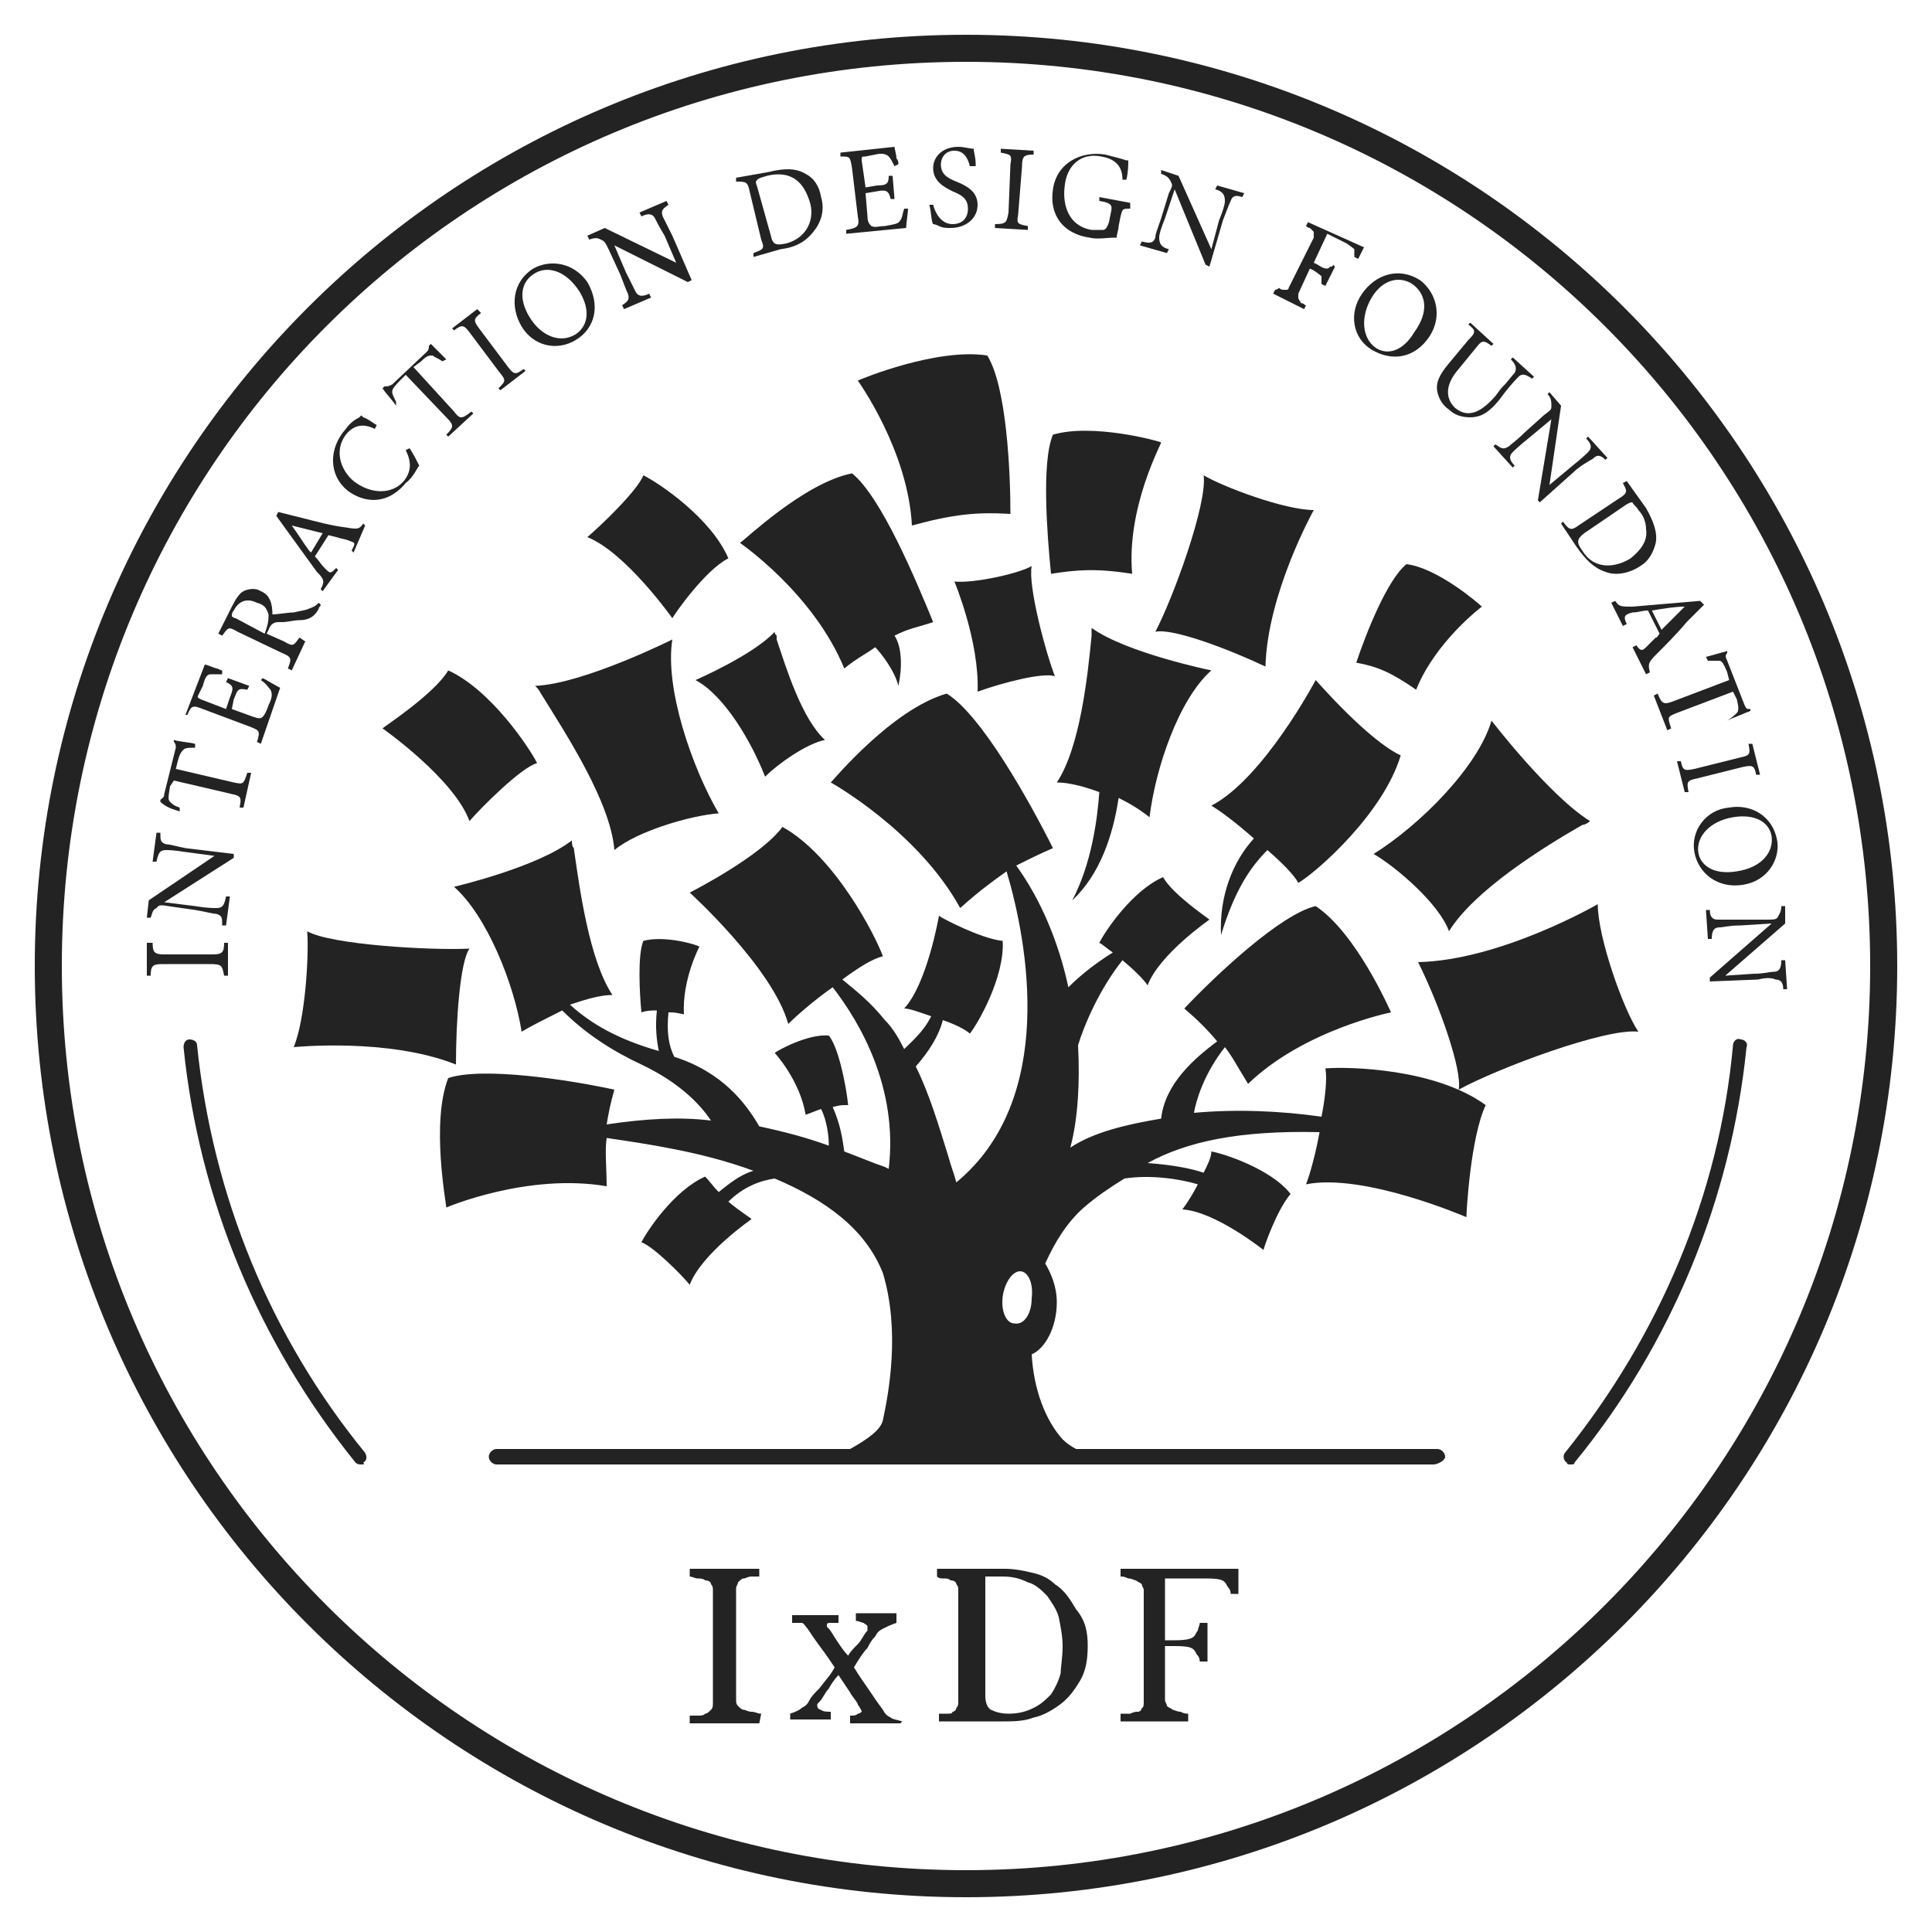 <?xml version="1.0" encoding="utf-8"?>
<!-- Generator: Adobe Illustrator 28.0.0, SVG Export Plug-In . SVG Version: 6.00 Build 0)  -->
<svg version="1.1" id="Layer_1" xmlns="http://www.w3.org/2000/svg" xmlns:xlink="http://www.w3.org/1999/xlink" x="0px" y="0px"
	 viewBox="0 0 100 100" style="enable-background:new 0 0 100 100;" xml:space="preserve">
<style type="text/css">
	.st0{fill:#232323;}
	.st1{fill-rule:evenodd;clip-rule:evenodd;fill:#232323;}
</style>
<g>
	<path class="st0" d="M50.2,8.6c-0.1-0.4-0.3-0.8-0.8-0.8c-0.5,0-0.7,0.4-0.7,0.7c0,0.5,0.3,0.7,0.8,0.9l0,0
		c0.5,0.2,1.1,0.5,1.1,1.2c0,0.7-0.6,1.2-1.4,1.2c-0.2,0-0.4,0-0.6-0.1c-0.2-0.1-0.3-0.1-0.3-0.1c-0.1-0.1-0.1-0.7-0.2-1l0.2,0
		c0.1,0.4,0.4,1,1,1c0.5,0,0.8-0.3,0.8-0.8c0-0.5-0.3-0.7-0.8-0.9l0,0c-0.4-0.2-1-0.5-1-1.2c0-0.6,0.5-1.1,1.3-1.1
		c0.3,0,0.6,0.1,0.8,0.1c0,0.2,0.1,0.4,0.1,0.8l0,0.1L50.2,8.6L50.2,8.6z M46.9,11.8c0-0.2,0.1-0.8,0.1-1h-0.2
		c-0.1,0.3-0.1,0.5-0.2,0.6c-0.1,0.2-0.3,0.2-0.8,0.3c-0.3,0-0.5,0.1-0.7,0c-0.1-0.1-0.2-0.2-0.2-0.5l-0.1-1.2l0.6-0.1
		c0.5-0.1,0.6,0,0.7,0.4l0.2,0l-0.1-1.2l-0.2,0c0,0.4-0.1,0.5-0.6,0.5l-0.6,0.1l-0.2-1.4c0-0.2,0-0.2,0.2-0.2l0.5-0.1
		c0.4-0.1,0.6,0,0.7,0.1c0.1,0.1,0.2,0.3,0.3,0.5l0.2-0.1c0-0.1,0-0.2-0.1-0.3c0-0.2-0.1-0.5-0.1-0.6l-2.8,0.3l0,0.2
		c0.5,0,0.5,0,0.6,0.6l0.3,2.5c0.1,0.5,0,0.6-0.6,0.7l0,0.2L46.9,11.8L46.9,11.8z"/>
	<path class="st1" d="M39.8,8.9c0.8-0.2,1.4-0.2,1.9,0.1c0.4,0.2,0.7,0.6,0.8,1.2c0.2,0.7,0,1.3-0.4,1.8c-0.4,0.5-0.9,0.8-1.7,0.9
		L39,13.3l0-0.2c0.5-0.2,0.6-0.2,0.4-0.7l-0.6-2.5c-0.1-0.5-0.2-0.5-0.7-0.5l0-0.2L39.8,8.9L39.8,8.9z M39.9,12.2
		c0.1,0.5,0.3,0.5,0.8,0.4c1.1-0.3,1.5-1.3,1.2-2.2c-0.2-0.6-0.5-1.1-1.1-1.3c-0.3-0.1-0.7-0.1-1.1,0c-0.3,0.1-0.4,0.1-0.5,0.2
		c-0.1,0.1-0.1,0.1,0,0.4L39.9,12.2L39.9,12.2z"/>
	<path class="st0" d="M34.3,11.2c-0.1-0.3,0-0.4,0.3-0.6l-0.1-0.2l-1.4,0.6l0.1,0.2c0.4-0.2,0.6-0.1,0.7,0.1
		c0.1,0.2,0.2,0.4,0.5,0.9l0.6,1.4l0,0l-3.7-1.8l-0.9,0.4l0.1,0.2c0.3-0.1,0.4-0.1,0.6,0c0.2,0.1,0.2,0.1,0.4,0.5l0.6,1.3
		c0.2,0.5,0.3,0.8,0.4,1c0.1,0.3,0,0.4-0.3,0.6l0.1,0.2l1.4-0.6l-0.1-0.2c-0.4,0.2-0.6,0.1-0.7-0.1c-0.1-0.2-0.2-0.4-0.5-1l-0.6-1.4
		h0l3.8,1.9l0.2-0.1l-1-2.3C34.5,11.6,34.4,11.4,34.3,11.2L34.3,11.2z"/>
	<path class="st1" d="M30.4,14.6c0.7,1.2,0.4,2.4-0.6,3c-1,0.6-2.2,0.3-2.8-0.7c-0.6-1-0.5-2.3,0.6-3C28.5,13.4,29.7,13.6,30.4,14.6
		L30.4,14.6z M27.4,16.4c0.6,1,1.6,1.4,2.4,0.9c0.6-0.4,0.8-1.2,0.2-2.2c-0.7-1.1-1.7-1.4-2.4-0.9C27,14.6,26.8,15.4,27.4,16.4"/>
	<path class="st0" d="M25.8,20.1l0.1,0.1l1.3-1l-0.1-0.1c-0.4,0.3-0.5,0.3-0.8-0.1l-1.5-2c-0.3-0.4-0.3-0.5,0.1-0.8L24.7,16l-1.3,1
		l0.1,0.1c0.4-0.3,0.5-0.3,0.8,0.1l1.5,2C26.2,19.7,26.2,19.7,25.8,20.1L25.8,20.1z M22.9,18.7c-0.3-0.2-0.4-0.2-0.5-0.3
		c-0.2,0-0.3,0-0.6,0.3L21.4,19l2.1,2.3c0.3,0.4,0.4,0.4,0.9,0l0.1,0.1l-1.3,1.2l-0.1-0.1c0.4-0.4,0.4-0.5,0-0.9L21,19.4l-0.3,0.3
		c-0.4,0.4-0.4,0.5-0.4,0.6c0,0.1,0.1,0.3,0.2,0.5L20.5,21c-0.2-0.3-0.5-0.6-0.7-0.9l0.1-0.1c0.2,0,0.2,0,0.4-0.1l1.8-1.7
		c0.1-0.1,0.1-0.2,0.1-0.3l0.1-0.1c0.2,0.2,0.5,0.5,0.8,0.8L22.9,18.7L22.9,18.7z M21.7,24.1c-0.1-0.2-0.3-0.6-0.5-0.9L21,23.3
		c0.3,0.6,0.3,1.1-0.1,1.6c-0.6,0.7-1.7,0.7-2.6,0c-0.7-0.6-1-1.6-0.4-2.4c0.4-0.5,0.9-0.6,1.5-0.3l0.1-0.2
		c-0.2-0.1-0.4-0.3-0.7-0.4l-0.1-0.1c0,0-0.1,0.1-0.1,0.1c-0.2,0.1-0.5,0.3-0.7,0.6C17,23.2,17,24.6,18,25.4c0.8,0.6,2,0.8,3-0.4
		C21.4,24.7,21.6,24.2,21.7,24.1L21.7,24.1z"/>
	<path class="st1" d="M18.3,28.6l-0.1-0.1c0.2-0.4,0.2-0.4-0.1-0.5c-0.2-0.1-0.4-0.1-0.7-0.2L17,27.7l-0.7,1.1l0,0
		c0.2,0.2,0.3,0.4,0.5,0.6c0.3,0.3,0.3,0.3,0.6,0l0.1,0.1l-0.8,1.1l-0.1-0.1c0.2-0.4,0.2-0.5-0.2-0.9l-2.1-2.9l0.1-0.2
		c0.4,0.1,0.8,0.2,1.2,0.3c0.8,0.2,1.5,0.4,2.3,0.5c0.6,0.1,0.7,0.1,0.9-0.2l0.1,0.1L18.3,28.6L18.3,28.6z M15.1,27.2L15.1,27.2
		c0.3,0.4,0.6,0.9,0.9,1.3l0.1,0.1l0.6-1L15.1,27.2L15.1,27.2z M16.5,31.5c0-0.1,0.1-0.1,0.1-0.2l-0.1-0.1c-0.1,0.1-0.2,0.2-0.5,0.3
		c-0.2,0.1-0.4,0.1-0.8,0.2c-0.3,0-0.8,0.1-1.1,0.1c0-0.5-0.1-1-0.6-1.2c-0.3-0.2-0.7-0.1-0.9,0c-0.2,0.1-0.4,0.4-0.6,0.8l-0.7,1.4
		l0.2,0.1c0.3-0.4,0.3-0.5,0.8-0.2l2.3,1.1c0.5,0.2,0.5,0.3,0.3,0.8l0.2,0.1l0.7-1.5L15.5,33c-0.3,0.4-0.3,0.5-0.8,0.2l-0.9-0.4
		l0.1-0.2c0.1-0.3,0.3-0.4,0.5-0.4c0.1,0,0.2,0,0.2,0c0.3,0,0.6-0.1,0.9-0.1C16,32.1,16.3,31.9,16.5,31.5L16.5,31.5z M13.9,31.8
		c0,0.2,0,0.4-0.1,0.7l-0.1,0.3L12.2,32C12.1,32,12,31.9,12,31.9c0-0.1,0-0.2,0.1-0.3c0.2-0.4,0.6-0.7,1.2-0.4
		C13.7,31.3,13.8,31.5,13.9,31.8L13.9,31.8z"/>
	<path class="st0" d="M13.6,35.1c0.2,0.1,0.7,0.4,0.9,0.5l-1,2.9l-0.2-0.1c0.2-0.6,0.1-0.6-0.4-0.8l-2.4-0.9
		c-0.5-0.2-0.6-0.2-0.8,0.3L9.6,37l1-2.6c0.1,0,0.3,0.1,0.6,0.2c0.1,0,0.2,0.1,0.3,0.1l0,0.2c-0.3,0-0.4,0-0.6,0
		c-0.2,0-0.3,0.2-0.4,0.6l-0.2,0.4c-0.1,0.2-0.1,0.2,0.1,0.3l1.3,0.5l0.2-0.6c0.2-0.5,0.2-0.6-0.2-0.8l0.1-0.2l1.1,0.4l-0.1,0.2
		c-0.5-0.1-0.5,0-0.7,0.5L12,36.7l1.1,0.4c0.3,0.1,0.4,0.1,0.5,0c0.1-0.1,0.2-0.3,0.3-0.6c0.2-0.4,0.2-0.6,0.1-0.8
		c-0.1-0.1-0.2-0.3-0.5-0.5L13.6,35.1L13.6,35.1z M9.5,38.8c0.1-0.1,0.3-0.1,0.6-0.1l0-0.2c-0.4-0.1-0.8-0.1-1.1-0.2l0,0.1
		c0.1,0.1,0.1,0.2,0.1,0.3l-0.6,2.4c0,0.2-0.1,0.2-0.2,0.3l0,0.1C8.6,41.8,9,41.9,9.3,42l0-0.2c-0.3-0.1-0.4-0.2-0.5-0.3
		c-0.1-0.1-0.1-0.2,0-0.8L9,40.4l3,0.7c0.5,0.1,0.5,0.2,0.4,0.7l0.2,0l0.4-1.8l-0.2,0c-0.2,0.6-0.2,0.6-0.7,0.5l-3-0.7l0.1-0.4
		C9.3,39,9.4,38.9,9.5,38.8L9.5,38.8z M8.3,43.1c0,0.4,0,0.5,0.3,0.6c0.2,0,0.5,0.1,1,0.2l2.5,0.3l0,0.2l-3.6,2.3v0l1.6,0.2
		c0.6,0.1,0.9,0.1,1.1,0.1c0.3,0,0.4-0.1,0.5-0.6l0.2,0l-0.2,1.5l-0.2,0c0-0.4,0-0.5-0.3-0.6c-0.2,0-0.5-0.1-1.1-0.2l-1.4-0.2
		c-0.5-0.1-0.5,0-0.6,0.1c-0.2,0.1-0.2,0.2-0.3,0.5l-0.2,0l0.1-0.9l3.4-2.3v0l-1.5-0.2c-0.6-0.1-0.9-0.1-1-0.1
		c-0.3,0-0.4,0.1-0.5,0.6l-0.2,0l0.2-1.5L8.3,43.1L8.3,43.1z M11.6,50.5h0.2l0-1.7h-0.2c0,0.5-0.1,0.6-0.6,0.6l-2.5,0
		c-0.5,0-0.6-0.1-0.6-0.6H7.6l0,1.7h0.2c0-0.5,0.1-0.6,0.6-0.6l2.5,0C11.5,49.9,11.5,50,11.6,50.5"/>
	<path class="st1" d="M74.2,75.8H25.7c-0.2,0-0.4-0.2-0.4-0.4s0.2-0.4,0.4-0.4H44c0.9-0.5,1.6-1,1.7-1.5c0.3-1.4,0.9-4.6,0-7.6
		c-0.9-2.3-3-3.8-5.6-4.9c-0.7,0.1-1.6,0.4-2.4,1.2c0.6,0.5,1.1,0.8,1.2,0.9c0,0-2.6,1.8-3.2,3.4c-0.4-0.5-1.9-2-2.5-2.2
		c0.3-0.6,1.7-2.7,3.3-3.4c0.2,0.2,0.4,0.5,0.7,0.8c0.5-0.4,1.1-0.9,1.8-1.1c-2.7-1-5.6-1.4-7.6-1.7c-0.1,0.7,0,1.5,0,2.5
		c-4.1-0.7-8.3,1.1-8.3,1.1c0-0.2-0.8-4.4,0.1-6.7c1.8-0.6,6.3,0.1,8.6,0.6c-0.2,0.7-0.3,1.2-0.4,1.8c2-0.3,3.8-0.4,5.4-0.2
		c-0.6-0.9-1.7-2-3.6-2.9c-1.5-0.7-2.9-1.6-4.1-2.8c-0.8,0.4-1.6,0.8-2.1,1.1c-0.4-2.5-1.8-6-3.5-7.5c0,0,4.3-1,6.1-2.4
		c0,0.1,0,0.3,0.1,0.4c0.3,2.1,0.8,5.8,2,7.6c-0.6,0-1.3,0.2-2.2,0.5c1.1,1,2.5,1.8,4.6,2.4c-0.1-0.5-0.2-1.2-0.1-2.1
		c-0.3,0-0.5,0-0.8,0.1c-0.1-1-0.2-3,0.1-3.7c1.1-0.3,2.8,0.2,2.9,0.3c0,0-0.9,1.7-0.8,3.5c-0.5-0.1-0.5-0.1-0.8-0.1
		c-0.1,1,0,1.7,0.3,2.3c2.5,0.8,3.7,2.4,4.4,3.6c1.4,0.3,2.5,0.6,3.6,1c0-0.5-0.1-1.3-0.4-1.9c-0.3,0.1-0.5,0.2-0.8,0.3
		c-0.3-1.8-1.6-3.2-1.6-3.2c0.1-0.1,1.7-1,2.8-0.9c0.5,0.6,0.9,2.6,1,3.6c-0.4,0-0.4,0-0.8,0.1c0.4,0.9,0.5,1.6,0.6,2.3
		c0.8,0.3,1.5,0.6,2.1,0.8l0.2,0.1c0.5-4.2-1.5-7.6-2.9-9.4c-1,0.7-1.9,1.5-2.3,1.9c-0.8-2.9-5.1-6.8-5.1-6.8
		c0.2-0.1,3.7-1.9,4.8-3.4c2.7,1.5,4.8,5.6,5.2,6.7c-0.5,0.1-1.3,0.6-2.1,1.2c0.6,0.5,1.4,1.1,2.2,2.1c0.4,0.4,0.7,0.9,1,1.5
		c0.4-0.4,1-0.9,1.4-1.7c-0.6-0.2-1.1-0.4-1.4-0.4c1.2-1.3,1.8-4.8,1.8-4.8c0.1,0.1,2.2,1.2,3.3,1.3c0.1,1.9-1.3,4.3-1.7,4.8
		c-0.2-0.2-0.8-0.5-1.4-0.7c-0.2,0.8-0.7,1.6-1.4,2.4c0.7,1.4,1.2,3.1,1.7,4.7c0.1,0.4,0.3,0.9,0.4,1.3c5.2-4.3,3.7-12.4,2.6-16.1
		c-0.7,0.5-1.4,1-2.4,1.9c-2.2-4-6.7-6.5-6.7-6.5c0.2-0.2,3.2-3.8,6-4.6c1.8,1.1,4.3,5.6,5.5,8c-0.7,0.3-1.3,0.6-1.9,0.9
		c1.3,1.8,2.2,4,2.7,6.3c0.7-0.7,1.5-1.3,2.3-1.8c-0.3-0.2-0.5-0.4-0.7-0.5c0.3-0.6,1.7-2.7,3.3-3.4c0.5,0.9,2.3,2.1,2.4,2.2
		c0,0-2.6,1.8-3.2,3.4c-0.2-0.3-0.7-0.8-1.3-1.3c-1.2,1.5-2,3.4-2.3,4.4c0.1,1.9,0,3.8-0.4,5.3c1.2-0.8,2.9-1.2,4.7-1.5
		c0.2-1.8,1.7-3.1,2.9-4c-0.5-0.6-1-1.1-1.7-1.7c1.6-1.7,5-4.9,6.8-5.3c2.1,1.4,3.8,5.3,3.9,5.5c0,0-4.5,0.9-7.4,3.7
		c-0.5-0.8-0.8-1.4-1.2-1.9c-1.1,1.4-1.5,2.8-1.6,3.4c2.2-0.2,4.5-0.1,6.6,0.2c0.2-1,0.3-2,0.2-2.5c1.2-0.1,5.7,0,8.3,1.9
		c-0.8,1.7-1,5.6-1,5.8c0,0-5.3-2.3-8.3-1.7c0.2-0.5,0.5-1.6,0.7-2.7c-4.2-0.1-6.9,0.5-8.9,1.6c1.4,0.1,2.3,0.3,2.9,0.5
		c0.2-0.4,0.4-0.8,0.4-1.1c0.6,0.1,3.1,0.9,4.1,2.2c-0.7,0.8-1.4,2.8-1.4,2.9c0,0-2.5-2-4.2-2.1c0.3-0.4,0.6-0.9,0.8-1.3
		c-1-0.3-2.5-0.5-3.8-0.3c-0.8,0.5-1.4,0.9-2.1,1.5c-0.9,0.8-1.5,1.8-2,2.9c0.3,0.5,0.6,1.2,0.6,2c0,1.3-0.6,2.4-1.3,2.7
		c0.1,1.8,0.7,3.4,1.6,4.4c0.2,0.2,0.5,0.4,0.7,0.5h18.7c0.2,0,0.4,0.2,0.4,0.4S74.4,75.8,74.2,75.8L74.2,75.8z M53.4,67.2
		c0.1-0.8-0.2-1.4-0.6-1.4c-0.4,0-0.8,0.6-0.9,1.3c-0.1,0.8,0.2,1.4,0.6,1.4C53,68.6,53.4,68,53.4,67.2"/>
	<path class="st0" d="M51.5,11.6l0,0.2l1.7,0.1l0-0.2c-0.5-0.1-0.6-0.1-0.5-0.6l0.2-2.5c0-0.5,0.1-0.6,0.6-0.6l0-0.2l-1.7-0.1l0,0.2
		c0.5,0.1,0.6,0.1,0.5,0.6L52.2,11C52.1,11.5,52.1,11.6,51.5,11.6L51.5,11.6z M58.5,10.8c-0.4,0-0.4,0-0.5,0.4l-0.1,0.5
		c0,0.2-0.1,0.4-0.1,0.6l-0.1,0c-0.4,0-0.9,0.1-1.3,0c-1.4-0.2-2.1-1.2-1.9-2.5c0.2-1.4,1.5-2,2.7-1.8c0.4,0.1,0.8,0.2,1.1,0.3
		c0,0,0.1,0,0.1,0c0,0.2,0,0.6-0.1,1l-0.2,0c0-0.8-0.5-1.1-1.1-1.2c-1-0.2-1.8,0.4-1.9,1.6c-0.1,0.9,0.2,2,1.4,2.2
		c0.2,0,0.4,0,0.6,0c0.1,0,0.2-0.1,0.3-0.4l0.1-0.5c0.1-0.4,0-0.5-0.6-0.6l0-0.2l1.6,0.3L58.5,10.8L58.5,10.8z M63.7,10.4
		c0.1-0.3,0.3-0.3,0.6-0.2l0.1-0.2l-1.4-0.4l-0.1,0.2c0.4,0.1,0.5,0.3,0.5,0.6c0,0.2-0.1,0.5-0.3,1l-0.4,1.5h0L61,9.1l-0.9-0.3
		L60.1,9c0.3,0.1,0.4,0.2,0.5,0.4c0.1,0.2,0.1,0.2-0.1,0.6l-0.4,1.3c-0.2,0.6-0.3,0.8-0.3,1c-0.1,0.3-0.3,0.3-0.7,0.2L59,12.7
		l1.4,0.4l0.1-0.2c-0.4-0.1-0.5-0.3-0.5-0.6c0-0.2,0.1-0.5,0.3-1l0.5-1.5h0l1.6,3.9l0.2,0.1l0.7-2.4C63.5,10.9,63.6,10.6,63.7,10.4
		L63.7,10.4z"/>
	<path class="st1" d="M71,18.1c1,0.6,2.2,0.5,3-0.7c0.7-1.1,0.3-2.3-0.5-2.9c-1.1-0.7-2.3-0.3-3,0.7C69.8,16.2,70,17.5,71,18.1
		 M71.2,18c-0.7-0.5-0.8-1.6-0.2-2.6c0.6-1,1.5-1.1,2.1-0.7c0.7,0.5,0.9,1.4,0.1,2.5C72.6,18.2,71.8,18.4,71.2,18"/>
	<path class="st0" d="M79.3,19.6c-0.3-0.2-0.5-0.3-0.7-0.1c-0.1,0.1-0.3,0.3-0.7,0.8l-0.3,0.4c-0.5,0.6-0.9,0.9-1.5,0.9
		c-0.4,0-0.8-0.1-1.1-0.4c-0.3-0.2-0.5-0.5-0.6-0.9c-0.1-0.5,0.1-0.9,0.6-1.5l1-1.2c0.4-0.4,0.4-0.5,0-0.8l0.1-0.1l1.2,1.1l-0.1,0.1
		c-0.4-0.3-0.5-0.3-0.8,0.1l-0.9,1.1c-0.7,0.8-0.7,1.5-0.2,2c0.7,0.6,1.4,0.2,2.1-0.6l0.3-0.4c0.4-0.4,0.5-0.6,0.7-0.8
		c0.1-0.2,0.1-0.4-0.2-0.7l0.1-0.1l1.1,1L79.3,19.6L79.3,19.6z M82.5,23.7c0.2-0.2,0.4-0.1,0.6,0.1l0.1-0.1l-1-1.1l-0.1,0.1
		c0.3,0.3,0.3,0.5,0.1,0.7c-0.1,0.1-0.3,0.3-0.8,0.7l-1.2,1l0,0l0.6-4.1l-0.6-0.7l-0.1,0.1c0.2,0.2,0.2,0.4,0.2,0.6
		c0,0.2,0,0.2-0.4,0.5l-1,0.9c-0.4,0.4-0.7,0.6-0.8,0.7c-0.3,0.2-0.4,0.1-0.7-0.1l-0.1,0.1l1,1.1l0.1-0.1c-0.3-0.3-0.3-0.5-0.1-0.7
		c0.1-0.1,0.3-0.3,0.8-0.7l1.2-1l0,0l-0.7,4.2l0.1,0.1l1.9-1.7C82.1,23.9,82.4,23.8,82.5,23.7L82.5,23.7z"/>
	<path class="st1" d="M85.2,26.3c0.4,0.7,0.6,1.3,0.5,1.8c-0.1,0.4-0.3,0.9-0.8,1.2c-0.6,0.4-1.3,0.5-1.8,0.3
		c-0.6-0.2-1-0.6-1.5-1.3l-0.8-1.2l0.1-0.1c0.3,0.4,0.4,0.5,0.8,0.2l2.1-1.4c0.5-0.3,0.4-0.4,0.2-0.8l0.2-0.1L85.2,26.3L85.2,26.3z
		 M82,27.6c-0.4,0.3-0.4,0.5-0.1,0.9c0.6,1,1.7,0.9,2.5,0.4c0.5-0.4,0.9-0.9,0.8-1.5c0-0.3-0.1-0.7-0.4-1c-0.1-0.2-0.3-0.3-0.3-0.4
		c-0.1,0-0.1,0-0.3,0.1L82,27.6L82,27.6z M84.7,33.4l-0.2,0.1l0.7,1.4l0.2-0.1c-0.1-0.4-0.1-0.5,0.3-0.9c0.5-0.5,1.1-1.1,1.6-1.7
		c0.3-0.3,0.6-0.6,0.9-0.9L88,31.1l-3.5,0.3c-0.6,0-0.7,0-0.9-0.3l-0.2,0.1l0.6,1.2l0.2-0.1c-0.2-0.4-0.1-0.5,0.3-0.6
		c0.3,0,0.5-0.1,0.8-0.1h0l0.6,1.2c-0.1,0.1-0.1,0.2-0.2,0.2c-0.2,0.2-0.3,0.3-0.5,0.5C85,33.7,84.9,33.7,84.7,33.4L84.7,33.4z
		 M87.2,31.4L87.2,31.4l-1.2,1.2l-0.5-1C86.1,31.5,86.7,31.4,87.2,31.4"/>
	<path class="st0" d="M89.4,37.3c0.3-0.2,0.4-0.3,0.5-0.4c0.1-0.1,0.1-0.3,0-0.7l-0.2-0.4l-2.9,1.1c-0.5,0.2-0.5,0.2-0.3,0.8
		l-0.2,0.1L85.6,36l0.2-0.1c0.2,0.5,0.3,0.6,0.8,0.4l2.9-1.1l-0.1-0.4c-0.2-0.5-0.3-0.6-0.4-0.6c-0.1,0-0.3,0-0.6,0l-0.1-0.2
		c0.4-0.1,0.7-0.2,1.1-0.3l0,0.1c-0.1,0.1-0.1,0.2,0,0.4l0.9,2.3c0.1,0.2,0.1,0.2,0.3,0.2l0,0.1c-0.3,0.1-0.7,0.3-1,0.4L89.4,37.3
		L89.4,37.3z M87,39.4l-0.2,0l0.4,1.6l0.2,0c-0.1-0.5-0.1-0.6,0.4-0.7l2.4-0.6c0.5-0.1,0.6-0.1,0.7,0.4l0.2,0l-0.4-1.6l-0.2,0
		c0.1,0.5,0.1,0.6-0.4,0.7l-2.4,0.6C87.2,39.9,87.1,39.9,87,39.4L87,39.4z"/>
	<path class="st1" d="M90.2,45.8c-1.3,0.2-2.3-0.6-2.5-1.7c-0.2-1.1,0.6-2.2,1.8-2.3c1.1-0.2,2.3,0.4,2.5,1.8
		C92.1,44.5,91.5,45.6,90.2,45.8 M89.7,42.3c-1.2,0.2-1.9,1-1.8,1.8c0.1,0.7,0.8,1.2,2,1c1.3-0.2,1.9-1,1.8-1.8
		C91.6,42.6,90.9,42.1,89.7,42.3L89.7,42.3z"/>
	<path class="st0" d="M91.9,50.7c0.3,0,0.4,0.2,0.4,0.5h0.2l-0.1-1.5l-0.2,0c0,0.4-0.1,0.6-0.4,0.6c-0.2,0-0.5,0.1-1,0.1l-1.5,0.1v0
		l3.1-2.7l0-0.9l-0.2,0c0,0.3-0.1,0.4-0.2,0.6c-0.1,0.1-0.2,0.1-0.6,0.1l-1.4,0c-0.6,0-0.9,0-1.1,0c-0.3,0-0.4-0.2-0.4-0.5l-0.2,0
		l0.1,1.5l0.2,0c0-0.4,0.1-0.6,0.4-0.6c0.2,0,0.5-0.1,1.1-0.1l1.6-0.1v0l-3.2,2.8l0,0.2l2.5-0.1C91.4,50.6,91.7,50.6,91.9,50.7
		L91.9,50.7z M24.3,42.5c-0.8-2.2-4.5-4.8-4.5-4.8c0.1-0.1,2.7-1.8,3.4-3c2.2,1,4.2,4,4.6,4.8C27,39.7,24.9,41.8,24.3,42.5
		 M76.7,31.4c0,0-2.4,1.8-3.4,4.3c-1.3-0.9-2-1.2-3.1-1.4c0.5-1.5,1.6-4.3,2.6-5.1C74.4,29.4,76.5,31.2,76.7,31.4L76.7,31.4z
		 M49.4,30.1c1,0.1,3.3-0.4,4-0.8c-0.2,1,0.7,4.4,1.2,5.7c-0.6-0.2-2.6,0.3-4,0.8C50.7,33.2,49.4,30.1,49.4,30.1 M57.9,41.3
		c-0.3,2-1,4-2.4,5.3c1-1.9,1.3-4.2,1.4-5.6c-0.8-0.3-1.6-0.5-2.2-0.5c1.2-1.8,1.6-5.5,1.8-7.6c0-0.1,0-0.3,0-0.4
		c1.8,1.3,6.2,2.2,6.2,2.2c-1.7,1.5-2.9,5.1-3.2,7.6C59,41.9,58.5,41.6,57.9,41.3L57.9,41.3z M59.8,32.7c0.9-1.7,2.7-6.6,2.5-8.1
		c1,0.6,4.2,1.8,5.7,1.8c0,0-2.4,4.3-2.5,8.1C63.6,33.6,60.7,32.5,59.8,32.7 M71.1,44.2c2.4-1.5,5.4-4.5,6.1-6.9c0,0,3,3.9,5.1,5.2
		c-0.1,0.1-0.3,0.2-0.4,0.2c-2.1,1.2-5.6,3.4-6.9,5.5C74.5,46.8,72.3,44.9,71.1,44.2 M75.5,56.4c0.2-1-1-4.4-2.1-6.6
		c4.3-0.1,9.3-3,9.3-3c0,1.7,1.3,5.4,2.1,6.6C83.1,53.2,77.5,55.3,75.5,56.4L75.5,56.4z M62.7,41.7c2.7-1.4,5.4-6.5,5.4-6.5
		c0.1,0.1,2.7,3.1,4.4,3.9c-0.9,3-4.3,6-5.3,6.6c-0.2-0.4-0.9-1.1-1.6-1.7c-0.9,0.9-1.7,2.1-2.4,4.4c-0.1-2,0.6-3.8,1.7-5
		C64,42.6,63.2,42,62.7,41.7L62.7,41.7z M34.8,32c0,0-2.4-3.4-4.4-4.2c0.6-0.5,2.6-2.4,2.9-3.2c0.8,0.4,3.5,2.2,4.4,4.3
		C36.5,29.5,34.9,31.8,34.8,32L34.8,32z M58.6,29.7c-1.9-0.3-2.9-0.2-4.2,0c-0.2-2-0.5-5.8,0.1-7.2c2-0.6,5.4,0.3,5.6,0.4
		C60.1,23,58.3,26.3,58.6,29.7 M37.2,42.1C35.8,42.2,33,43,31.8,44c-0.2-2.5-2.5-6-3.8-8.1c-0.1-0.2-0.2-0.3-0.3-0.4
		c2.5-0.1,7.1-2.4,7.1-2.4C34.4,35.6,35.8,39.7,37.2,42.1L37.2,42.1z M24.3,49.1c-0.5,0.7-0.7,3.8-0.7,6c-3.5-1.4-8.4-0.9-8.4-0.9
		c0.6-1.4,0.8-4.8,0.7-6C17.1,48.9,22.3,49.2,24.3,49.1 M43.7,34.6c-1.6-3.9-5.4-6.5-5.4-6.5c0.2-0.1,3.3-3.1,5.8-3.6
		c1.5,1.2,3.3,5.5,4.2,7.7c-0.9,0.3-1.2,0.3-2,0.7c0.4,0.6,0.4,1.7,0.2,2.6c-0.2-0.8-0.9-1.7-1.2-2C44.9,33.8,44.3,34.1,43.7,34.6
		L43.7,34.6z M52.3,26.6c-1.7-0.1-2.9,0-5.1,0.6c-0.2-3.9-2.8-7.5-2.8-7.5c0.2-0.1,4.1-1.7,6.7-1.3C52.1,20,52.3,24.4,52.3,26.6
		 M36,35.2c0,0,3-1.3,4.1-2.5c0,0.1,0,0.1,0.1,0.2c0,0,0,0.1,0,0.2c0.5,1.5,1.3,4.1,2.5,5.2c-1,0.2-2.5,1.3-3.1,1.9
		C38.9,38.4,37.5,36,36,35.2L36,35.2z"/>
	<path class="st1" d="M1.8,50C1.8,23.4,23.4,1.8,50,1.8S98.2,23.4,98.2,50S76.6,98.2,50,98.2C23.4,98.2,1.8,76.6,1.8,50 M3.2,50
		c0,25.9,21,46.8,46.8,46.8s46.8-21,46.8-46.8S75.9,3.2,50,3.2S3.2,24.1,3.2,50"/>
	<path class="st0" d="M56.3,85.2c0,0.7-0.1,1.3-0.4,1.8c-0.3,0.5-0.6,0.9-1,1.2c-0.4,0.3-0.9,0.6-1.4,0.7c-0.5,0.2-1.1,0.2-1.6,0.2
		h-3.3v-0.4c0.1,0,0.3,0,0.4,0c0.2,0,0.3,0,0.3-0.1c0.1,0,0.2-0.1,0.2-0.2c0.1-0.1,0.1-0.2,0.1-0.3v-5.8c0-0.1,0-0.2-0.1-0.3
		c0-0.1-0.1-0.2-0.3-0.2c-0.1-0.1-0.2-0.1-0.4-0.1c-0.1,0-0.2,0-0.3-0.1v-0.4h3.5c0.5,0,1,0.1,1.4,0.2c0.5,0.1,0.9,0.3,1.2,0.6
		c0.5,0.3,0.8,0.8,1.1,1.3C56.2,83.9,56.3,84.5,56.3,85.2L56.3,85.2z M55,85.2c0-0.5-0.1-1-0.2-1.5c-0.1-0.4-0.4-0.8-0.6-1.1
		c-0.3-0.3-0.6-0.6-1-0.7c-0.4-0.2-0.8-0.3-1.3-0.3c-0.2,0-0.3,0-0.5,0c-0.2,0-0.3,0-0.4,0v6.2c0,0.3,0.1,0.6,0.3,0.7
		c0.2,0.1,0.5,0.2,0.9,0.2c0.5,0,0.9-0.1,1.3-0.3c0.4-0.2,0.6-0.4,0.9-0.7c0.2-0.3,0.4-0.7,0.5-1.1C54.9,86.3,55,85.8,55,85.2
		L55,85.2z M46.6,89.2h-2.6v-0.4c0.2,0,0.3,0,0.4-0.1c0.1,0,0.2-0.1,0.2-0.1c0,0,0-0.1-0.1-0.2c0-0.1-0.1-0.1-0.1-0.2
		c-0.1-0.2-0.3-0.4-0.4-0.6c-0.2-0.3-0.4-0.6-0.6-0.9c-0.2,0.2-0.4,0.5-0.5,0.7c-0.2,0.2-0.3,0.5-0.5,0.7c0,0-0.1,0.1-0.1,0.1
		c0,0.1,0,0.1,0,0.1c0,0.1,0.1,0.2,0.2,0.2c0.1,0.1,0.3,0.1,0.5,0.1v0.4h-2.1v-0.3c0.3-0.1,0.5-0.2,0.6-0.3c0.2-0.1,0.3-0.2,0.4-0.4
		c0.1-0.2,0.3-0.4,0.5-0.6c0.3-0.4,0.6-0.7,0.8-1.1c-0.2-0.3-0.4-0.6-0.7-1c-0.3-0.4-0.5-0.7-0.7-1c-0.1-0.1-0.2-0.3-0.3-0.3
		C41.4,84,41.2,84,41,84v-0.4h2.4V84c-0.1,0-0.2,0-0.4,0c-0.1,0-0.2,0-0.2,0.1c0,0,0,0.1,0,0.1c0,0,0.1,0.1,0.1,0.1
		c0.1,0.1,0.2,0.3,0.4,0.6c0.2,0.3,0.4,0.6,0.6,0.8c0.1-0.2,0.3-0.4,0.5-0.6c0.2-0.2,0.3-0.5,0.5-0.7c0,0,0-0.1,0-0.1
		c0,0,0-0.1,0-0.1c0-0.1-0.1-0.1-0.2-0.2c-0.1,0-0.2-0.1-0.4-0.1v-0.4h2.1V84c-0.3,0.1-0.5,0.2-0.7,0.3c-0.2,0.1-0.3,0.2-0.4,0.4
		c-0.2,0.2-0.3,0.4-0.4,0.6c-0.2,0.2-0.4,0.5-0.7,1c0.3,0.5,0.6,0.9,0.8,1.2c0.2,0.3,0.4,0.6,0.7,1c0.1,0.2,0.2,0.3,0.4,0.4
		c0.1,0.1,0.3,0.1,0.6,0.2L46.6,89.2L46.6,89.2z M39.3,89.2h-3.6v-0.4c0.1,0,0.2,0,0.4,0c0.2,0,0.3,0,0.4-0.1c0.1,0,0.2-0.1,0.3-0.2
		c0.1-0.1,0.1-0.2,0.1-0.4v-5.8c0-0.1,0-0.2-0.1-0.3c0-0.1-0.1-0.2-0.3-0.2c-0.1-0.1-0.3-0.1-0.4-0.1c-0.1,0-0.3-0.1-0.4-0.1v-0.4
		h3.6v0.4c-0.1,0-0.3,0-0.4,0c-0.2,0-0.3,0.1-0.4,0.1c-0.1,0-0.2,0.1-0.3,0.2c0,0.1-0.1,0.2-0.1,0.3v5.8c0,0.1,0,0.2,0.1,0.3
		c0.1,0.1,0.2,0.2,0.3,0.2c0.1,0,0.2,0.1,0.4,0.1c0.2,0,0.3,0.1,0.5,0.1L39.3,89.2z M58,81.2v0.4c0.1,0,0.2,0,0.4,0.1
		c0.2,0,0.3,0.1,0.4,0.1c0.1,0.1,0.2,0.1,0.3,0.2c0,0.1,0.1,0.2,0.1,0.3v5.8c0,0.1,0,0.3-0.1,0.3c0,0.1-0.1,0.2-0.2,0.2
		c-0.1,0-0.2,0-0.4,0.1c-0.2,0-0.3,0-0.5,0v0.4h3.5v-0.4c-0.1,0-0.2,0-0.4-0.1c-0.2,0-0.3-0.1-0.4-0.1c-0.1-0.1-0.2-0.1-0.3-0.2
		c0-0.1-0.1-0.2-0.1-0.3v-2.8h0.5c0.8,0,0.9,0.1,1,0.2c0.1,0.1,0.1,0.2,0.2,0.3c0.1,0.1,0.1,0.3,0.1,0.3h0.4V84h-0.4
		c0,0.1-0.1,0.3-0.1,0.4c-0.1,0.1-0.1,0.2-0.2,0.3c-0.1,0.1-0.3,0.2-1,0.2h-0.5v-3.2h2.1c0.8,0,0.9,0.1,1,0.2
		c0.1,0.1,0.1,0.2,0.2,0.3c0.1,0.1,0.1,0.3,0.1,0.3h0.4v-1.3L58,81.2L58,81.2z M18.7,75.8c-0.1,0-0.2,0-0.3-0.1
		c-5-6.2-8.1-13.6-8.9-21.5c0-0.2,0.1-0.4,0.3-0.4c0.2,0,0.4,0.1,0.4,0.3c0,0,0,0,0,0c0.8,7.8,3.8,15.1,8.7,21.1
		c0.1,0.2,0.1,0.4-0.1,0.5C18.9,75.8,18.8,75.8,18.7,75.8L18.7,75.8z M81.3,75.8c-0.1,0-0.2,0-0.2-0.1c-0.2-0.1-0.2-0.4-0.1-0.5
		c4.9-6.1,8-13.4,8.7-21.1c0-0.2,0.2-0.4,0.4-0.3c0,0,0,0,0,0c0.2,0,0.4,0.2,0.3,0.4c-0.8,7.9-3.9,15.4-8.9,21.5
		C81.5,75.8,81.4,75.8,81.3,75.8L81.3,75.8z M67.7,11.5l-0.1,0.2c0,0,0.1,0.1,0.2,0.1c0.1,0.1,0.1,0.1,0.2,0.2C68,12,68,12,68,12.1
		c0,0.1,0,0.1,0,0.2l-1.3,2.6c0,0.1-0.1,0.1-0.1,0.1c0,0-0.1,0-0.2,0c0,0-0.1,0-0.2-0.1C66.1,15,66,15,66,15l-0.1,0.2l1.6,0.8
		l0.1-0.2c-0.1,0-0.1-0.1-0.2-0.1c-0.1,0-0.1-0.1-0.1-0.1c0,0-0.1-0.1-0.1-0.2c0-0.1,0-0.1,0-0.2l0.6-1.3l0.2,0.1
		c0.3,0.2,0.4,0.3,0.4,0.3c0,0,0,0.1,0,0.2c0,0.1,0,0.1,0,0.2l0.2,0.1l0.5-1L69,13.7c0,0.1-0.1,0.1-0.1,0.1c-0.1,0-0.1,0.1-0.2,0.1
		c-0.1,0-0.2,0-0.5-0.2l-0.2-0.1l0.7-1.5l1,0.5c0.3,0.2,0.4,0.3,0.4,0.3c0,0,0,0.1,0,0.2c0,0.1,0,0.2,0,0.2l0.2,0.1l0.3-0.6
		L67.7,11.5L67.7,11.5z"/>
</g>
</svg>
